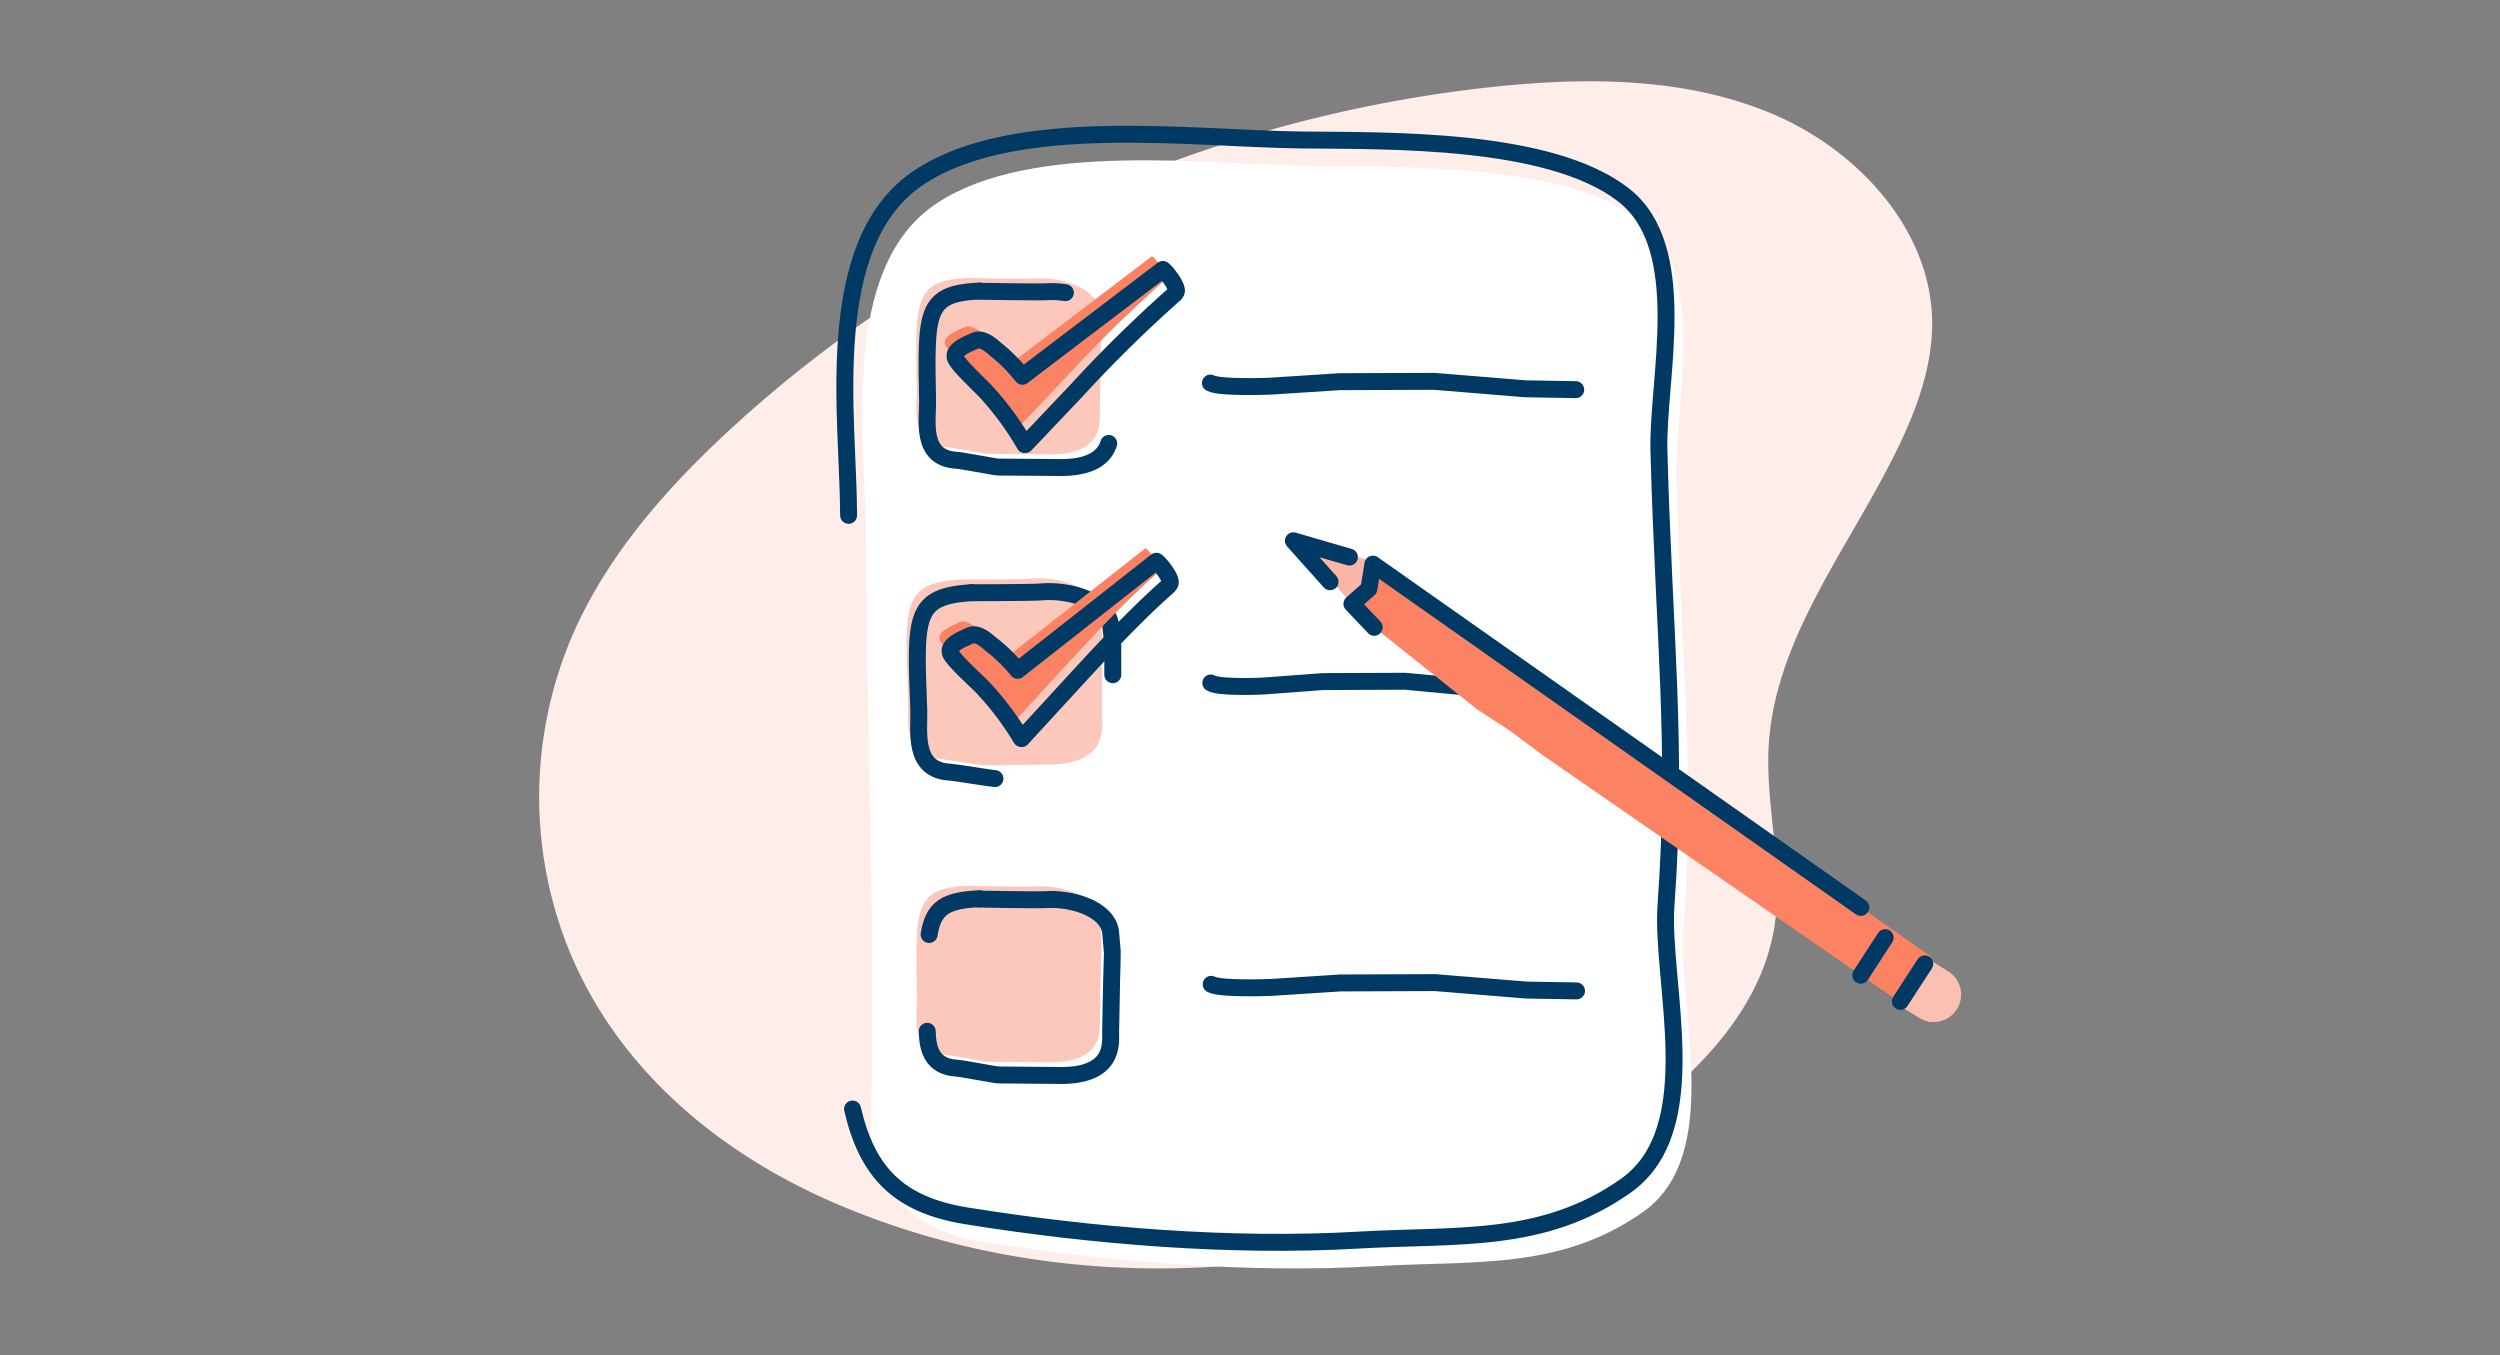 <svg xmlns="http://www.w3.org/2000/svg" width="369" height="200" viewBox="0 0 369 200">
  <rect x="0" y="0" width="369" height="200" fill="#808080" stroke="none"/>
  <g id="CHIP-eligibility" transform="translate(-58.001 -88)">
    <g id="Group_37677" data-name="Group 37677" transform="translate(58.001 88)">
      <rect id="Rectangle_8481" data-name="Rectangle 8481" width="369" height="200" fill="none"/>
      <g id="Group_44218" data-name="Group 44218" transform="translate(79.575 12)">
        <g id="Group_44768" data-name="Group 44768">
          <path id="Path_19057" data-name="Path 19057" d="M150.7,142.629c6.877,18.267,22.08,31.3,40.157,39.043a117.835,117.835,0,0,0,29.321,8.194c30.424,4.444,62.832-2.442,87.644-20.163,10.116-7.224,19.433-16.866,21.387-28.826,1.453-8.9-1.353-17.953-.813-26.944.99-16.5,12.812-30.27,19.777-45.384,2.495-5.412,4.4-11.2,4.343-17.117-.144-13.4-10.737-25.21-23.5-30.633s-27.293-5.5-41.163-4.034c-41.83,4.413-81.984,22.365-112.427,50.275-9.628,8.827-18.439,18.819-23.573,30.614a60.344,60.344,0,0,0-1.149,44.975" transform="translate(-146.904 -15.955)" fill="#feede9"/>
        </g>
        <g id="Group_44216" data-name="Group 44216" transform="translate(45.127 7.816)">
          <path id="Path_19666" data-name="Path 19666" d="M207.522,183.309c1-30.135-.519-60.207-.58-90.35-.03-14.524-4.14-40.272,10.445-49.914,14.061-9.3,40.115-5.676,56.324-5.495,12.991.147,36.7-.35,47.594,8.1,10.082,7.825,4.948,27.207,5.24,37.86.758,27.736,2.766,43.171,1.049,66.917-.831,11.5,5.959,33.054-5.923,41.471-12.21,8.649-25.023,7.188-39.385,8.027-18.709,1.093-39.329-.575-57.969-3.577-10.152-1.635-14.666-6.578-16.793-15.762" transform="translate(-203.819 -32.858)" fill="#fff"/>
          <path id="Path_19667" data-name="Path 19667" d="M257.207,69.221c1.368.773,8.915.455,8.915.455l10.164-.657,13.95-.05,13.484,1.1,7.409.127" transform="translate(-203.252 -32.498)" fill="none" stroke="#003963" stroke-linecap="round" stroke-linejoin="round" stroke-width="2.5"/>
          <path id="Path_19668" data-name="Path 19668" d="M257.263,113c1.19.767,7.747.453,7.747.453l8.829-.657,12.12-.049,11.717,1.1,6.437.266" transform="translate(-203.252 -32.01)" fill="none" stroke="#003963" stroke-linecap="round" stroke-linejoin="round" stroke-width="2.5"/>
          <path id="Path_19669" data-name="Path 19669" d="M257.32,156.989c1.367.768,8.916.454,8.916.454l10.162-.657,13.948-.05,13.486,1.1,7.41.125" transform="translate(-203.251 -31.519)" fill="none" stroke="#003963" stroke-linecap="round" stroke-linejoin="round" stroke-width="2.5"/>
          <path id="Path_19670" data-name="Path 19670" d="M204.4,89.152c-.03-14.523-4.139-40.271,10.445-49.913,14.061-9.3,40.115-5.676,56.324-5.495,12.991.146,36.7-.35,47.594,8.1,10.082,7.824,4.948,27.207,5.24,37.86.758,27.735,2.765,43.17,1.049,66.917-.831,11.5,5.959,33.054-5.923,41.47-12.21,8.649-25.023,7.189-39.384,8.028-18.709,1.093-39.33-.576-57.97-3.577-10.152-1.635-14.665-6.578-16.793-15.763" transform="translate(-203.847 -32.901)" fill="none" stroke="#003963" stroke-linecap="round" stroke-linejoin="round" stroke-width="2.5"/>
          <path id="Path_19671" data-name="Path 19671" d="M221.991,53.884s8.716.152,9.788.081c3.529-.253,9.1,1.193,9.576,4.783,0,.121.233,2.771.253,2.912s-.091,3.933-.1,4.045h0l-.152,7.705c0,1.679.718,6.795-8.089,6.492l-8.473-.061c-.445,0-5.612-1.011-6.239-1.011-5.309-.344-4.146-5.976-4.2-8.747-.253-13.236-.364-15.835,7.634-16.229" transform="translate(-203.731 -32.667)" fill="#fcc8bc"/>
          <path id="Path_19672" data-name="Path 19672" d="M221.991,142.614s8.726.162,9.8.081c3.529-.253,9.1,1.2,9.576,4.793,0,.121.233,2.771.253,2.912s-.091,3.923-.1,4.045h0l-.152,7.705c0,1.678.718,6.795-8.089,6.492l-8.473-.071c-.445,0-5.612-1.011-6.239-1.011-5.309-.344-4.146-5.986-4.2-8.747-.253-13.246-.364-15.835,7.624-16.239" transform="translate(-203.731 -31.677)" fill="#fcc8bc"/>
          <path id="Path_19673" data-name="Path 19673" d="M220.794,97.9s9.222,0,10.354-.121c3.731-.344,9.667,1.072,10.233,4.864,0,.121.3,2.922.324,3.033V110h0v8.15c0,1.78.89,7.169-8.423,7.078l-8.969.1c-.465,0-5.956-.92-6.623-.95-5.622-.253-4.51-6.239-4.621-9.161-.546-14-.708-16.745,7.735-17.331" transform="translate(-203.747 -32.178)" fill="#fcc8bc"/>
          <path id="Path_19674" data-name="Path 19674" d="M242.662,78.282c-.586,1.861-2.4,3.731-7.826,3.549l-8.473-.061c-.445,0-5.612-1.011-6.239-1.011-5.309-.344-4.146-5.976-4.2-8.747-.253-13.236-.364-15.835,7.634-16.229" transform="translate(-203.713 -32.646)" fill="none" stroke="#003963" stroke-linecap="round" stroke-linejoin="round" stroke-width="2.5"/>
          <path id="Path_19675" data-name="Path 19675" d="M223.476,55.814s8.716.152,9.788.081a13.757,13.757,0,0,1,2.912.131" transform="translate(-203.628 -32.645)" fill="none" stroke="#003963" stroke-linecap="round" stroke-linejoin="round" stroke-width="2.5"/>
          <path id="Path_19676" data-name="Path 19676" d="M216.146,149.772c.617-3.944,2.457-5.056,7.412-5.278" transform="translate(-203.71 -31.656)" fill="none" stroke="#003963" stroke-linecap="round" stroke-linejoin="round" stroke-width="2.5"/>
          <path id="Path_19677" data-name="Path 19677" d="M223.561,144.544s8.726.162,9.8.081c3.529-.253,9.1,1.2,9.576,4.793,0,.121.233,2.771.253,2.912s-.091,3.923-.1,4.045h0l-.152,7.705c0,1.679.718,6.795-8.089,6.492l-8.473-.071c-.445,0-5.612-1.011-6.239-1.011-3.59-.233-4.216-2.882-4.267-5.43" transform="translate(-203.713 -31.655)" fill="none" stroke="#003963" stroke-linecap="round" stroke-linejoin="round" stroke-width="2.5"/>
          <path id="Path_19678" data-name="Path 19678" d="M225.882,127.257c-.465,0-5.956-.92-6.623-.951-5.622-.253-4.51-6.239-4.621-9.161-.546-14-.708-16.745,7.735-17.331" transform="translate(-203.729 -32.154)" fill="none" stroke="#003963" stroke-linecap="round" stroke-linejoin="round" stroke-width="2.5"/>
          <path id="Path_19679" data-name="Path 19679" d="M222.276,99.826s9.222,0,10.354-.121c3.731-.344,9.667,1.072,10.233,4.864,0,.121.3,2.922.324,3.033v4.328" transform="translate(-203.642 -32.156)" fill="none" stroke="#003963" stroke-linecap="round" stroke-linejoin="round" stroke-width="2.5"/>
          <path id="Path_19680" data-name="Path 19680" d="M228.2,119.473l7.432-8.089c4.51-4.9,9.03-9.808,14-14.237a1.617,1.617,0,0,0,.475-.566c.283-.688-1.416-2.851-2.022-3.276l-20.476,16.1a23.9,23.9,0,0,0-4.045-3.933c-.718-.617-1.962-1.689-3.033-1.183-.8.4-3.4,1.325-2.811,2.639.516,1.122,3.832,4.045,4.7,4.965a44.691,44.691,0,0,1,5.713,7.563" transform="translate(-203.693 -32.227)" fill="#fb8364"/>
          <path id="Path_19681" data-name="Path 19681" d="M228.77,76.529l7.553-7.948A197.917,197.917,0,0,1,250.55,54.567a1.637,1.637,0,0,0,.485-.566c.3-.677-1.375-2.862-2.022-3.3L228.285,66.468a24.214,24.214,0,0,0-3.954-4.045c-.718-.637-1.941-1.719-2.983-1.223-.809.374-3.418,1.264-2.841,2.589.485,1.132,3.761,4.1,4.611,5.056a44.657,44.657,0,0,1,5.6,7.654" transform="translate(-203.685 -32.702)" fill="#fb8364"/>
          <path id="Path_19682" data-name="Path 19682" d="M229.772,121.4l7.432-8.089c4.51-4.9,9.03-9.808,14-14.237a1.617,1.617,0,0,0,.475-.566c.283-.688-1.416-2.851-2.022-3.276l-20.476,16.1a23.978,23.978,0,0,0-4.045-3.933c-.718-.617-1.962-1.689-3.033-1.183-.8.4-3.4,1.325-2.811,2.639.516,1.122,3.832,4.045,4.7,4.965a44.358,44.358,0,0,1,5.713,7.563" transform="translate(-203.676 -32.205)" fill="none" stroke="#003963" stroke-linecap="round" stroke-linejoin="round" stroke-width="2.5"/>
          <path id="Path_19683" data-name="Path 19683" d="M230.3,78.479l7.563-7.968A197.916,197.916,0,0,1,252.091,56.5a1.615,1.615,0,0,0,.485-.556c.293-.677-1.375-2.872-1.972-3.306L229.876,68.4a24.014,24.014,0,0,0-3.984-3.994c-.708-.627-1.931-1.719-3.033-1.234-.809.384-3.418,1.274-2.851,2.6.5,1.132,3.772,4.105,4.621,5.056a44.548,44.548,0,0,1,5.592,7.654" transform="translate(-203.668 -32.681)" fill="none" stroke="#003963" stroke-linecap="round" stroke-linejoin="round" stroke-width="2.5"/>
        </g>
        <g id="Group_44217" data-name="Group 44217" transform="translate(111.33 67.464)">
          <path id="Path_19684" data-name="Path 19684" d="M277.958,101.55l3.969-1.887.5-3.952-13.107-3.821Z" transform="translate(-269.321 -91.891)" fill="#fcb6a8"/>
          <path id="Path_19685" data-name="Path 19685" d="M280.383,99.284l-3.276,2.455,19.232,15.342,4.832,3.143,4.781,3.565,30.164,20.876,27.173,18.782v-9.906l-37.72-26.426-3.121-2.054L280.968,95.65Z" transform="translate(-269.234 -91.849)" fill="#fb8364"/>
          <path id="Path_19686" data-name="Path 19686" d="M361.8,153.139l-3.879,7.109,2.751,1.708a4.043,4.043,0,1,0,4.265-6.869Z" transform="translate(-268.333 -91.207)" fill="#fac1b3"/>
          <path id="Path_19687" data-name="Path 19687" d="M277.584,94.651l-8.263-2.41,5.412,6.052" transform="translate(-269.321 -91.887)" fill="none" stroke="#003963" stroke-linecap="round" stroke-linejoin="round" stroke-width="2.5"/>
          <path id="Path_19688" data-name="Path 19688" d="M281.155,104.976l-3.292-3.468,2.512-2.223.585-3.635,72.013,50.67" transform="translate(-269.226 -91.849)" fill="none" stroke="#003963" stroke-linecap="round" stroke-linejoin="round" stroke-width="2.5"/>
          <line id="Line_1294" data-name="Line 1294" y1="5.54" x2="3.6" transform="translate(83.746 58.934)" fill="none" stroke="#003963" stroke-linecap="round" stroke-linejoin="round" stroke-width="2.5"/>
          <line id="Line_1295" data-name="Line 1295" y1="5.54" x2="3.6" transform="translate(89.59 62.799)" fill="none" stroke="#003963" stroke-linecap="round" stroke-linejoin="round" stroke-width="2.5"/>
        </g>
      </g>
    </g>
  </g>
</svg>

